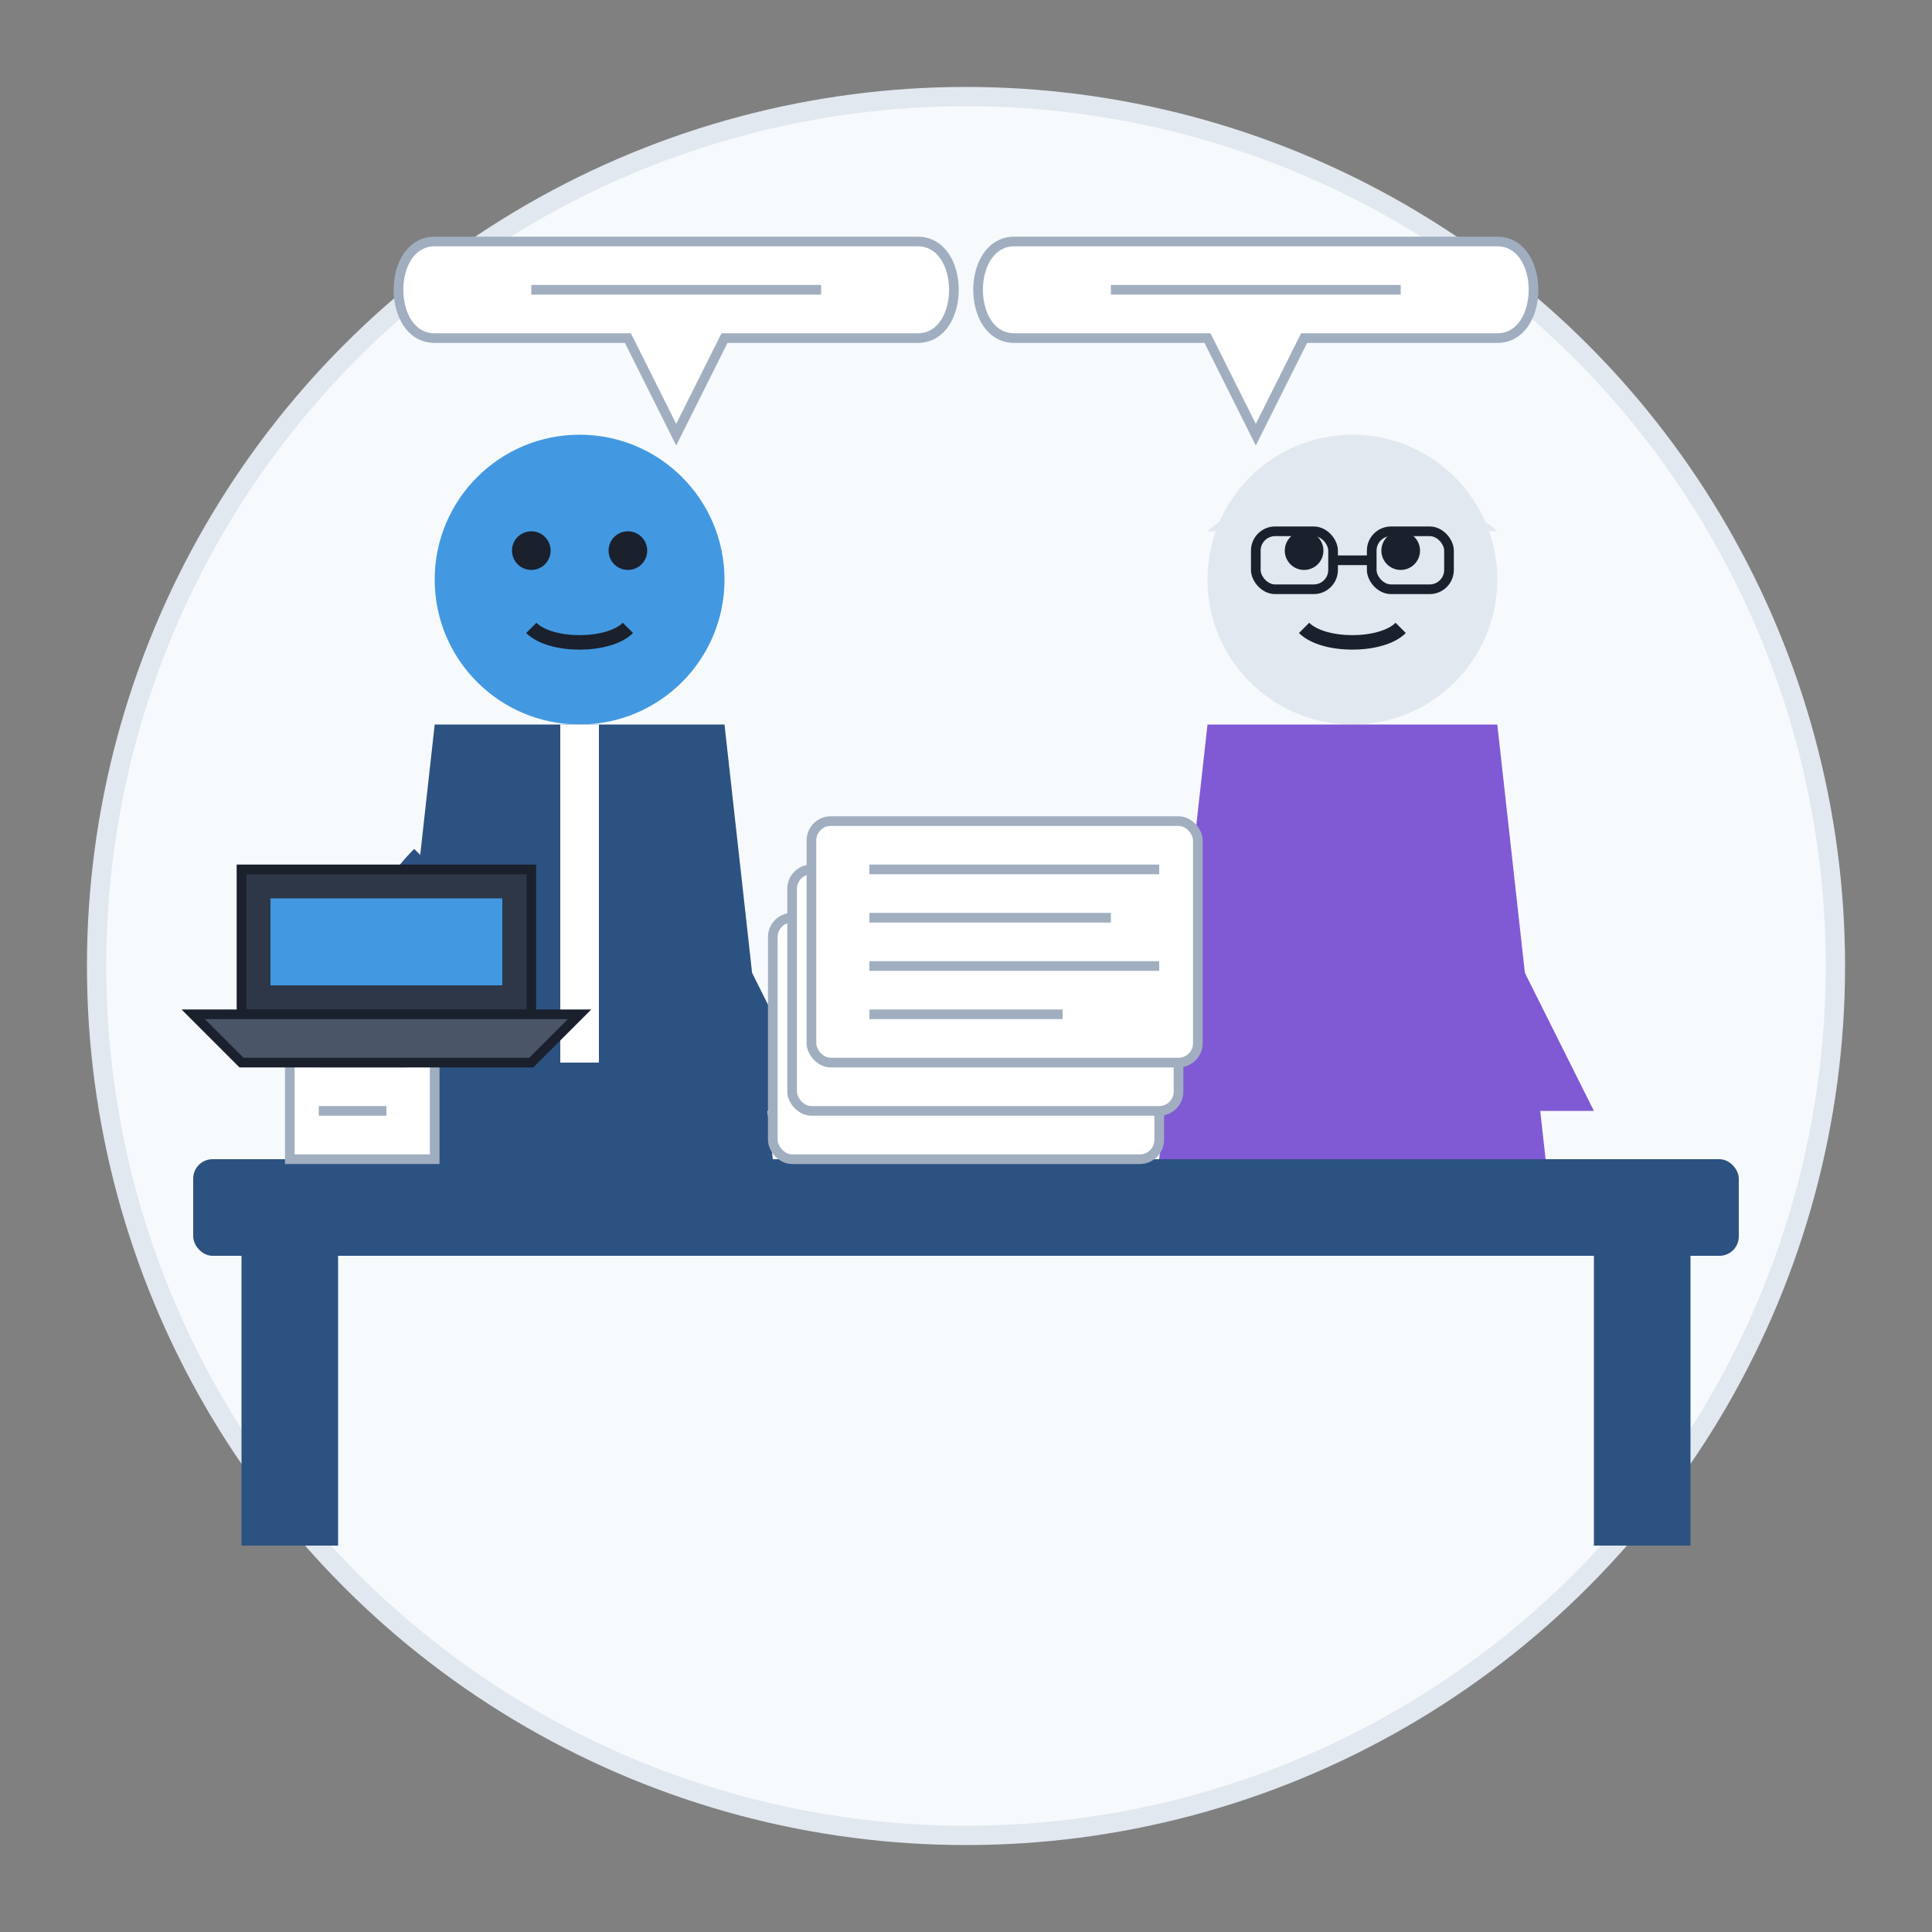 <svg width="200" height="200" viewBox="0 0 200 200" xmlns="http://www.w3.org/2000/svg">
  <rect x="0" y="0" width="200" height="200" fill="#808080" stroke="none"/>
  <defs>
    <linearGradient id="bg-grad-consulting" x1="0%" y1="0%" x2="100%" y2="100%">
      <stop offset="0%" stop-color="#f5f7fa" />
      <stop offset="100%" stop-color="#c3cfe2" />
    </linearGradient>
  </defs>
  
  <!-- Background circle -->
  <circle cx="100" cy="100" r="90" fill="#f7fafc" stroke="#e2e8f0" stroke-width="2" />
  
  <!-- Desk/Table -->
  <g transform="translate(100, 130)">
    <rect x="-80" y="-10" width="160" height="10" rx="2" fill="#2c5282" />
    <rect x="-75" y="0" width="10" height="30" fill="#2c5282" />
    <rect x="65" y="0" width="10" height="30" fill="#2c5282" />
  </g>
  
  <!-- Consultant (professional) -->
  <g transform="translate(60, 100)">
    <!-- Head -->
    <circle cx="0" cy="-40" r="15" fill="#4299e1" />
    
    <!-- Face features -->
    <circle cx="-5" cy="-43" r="2" fill="#1a202c" />
    <circle cx="5" cy="-43" r="2" fill="#1a202c" />
    <path d="M-5,-35 C-3,-33 3,-33 5,-35" stroke="#1a202c" stroke-width="1.5" fill="none" />
    
    <!-- Business suit -->
    <path d="M-15,-25 L15,-25 L20,20 L-20,20 Z" fill="#2c5282" />
    <path d="M-2,-25 L2,-25 L2,10 L-2,10 Z" fill="white" />
    <path d="M-15,-5 L-25,15 L-15,15 Z" fill="#2c5282" />
    <path d="M15,-5 L25,15 L15,15 Z" fill="#2c5282" />
    
    <!-- Arm with document -->
    <path d="M-15,-10 C-25,0 -20,15 -10,20" stroke="#2c5282" stroke-width="6" fill="none" />
    <rect x="-30" y="0" width="15" height="20" fill="white" stroke="#a0aec0" stroke-width="1" />
    <line x1="-27" y1="5" x2="-18" y2="5" stroke="#a0aec0" stroke-width="1" />
    <line x1="-27" y1="10" x2="-18" y2="10" stroke="#a0aec0" stroke-width="1" />
    <line x1="-27" y1="15" x2="-20" y2="15" stroke="#a0aec0" stroke-width="1" />
  </g>
  
  <!-- Client (elderly person) -->
  <g transform="translate(140, 100)">
    <!-- Head with grey hair -->
    <circle cx="0" cy="-40" r="15" fill="#e2e8f0" />
    <path d="M-15,-45 C-10,-50 10,-50 15,-45" fill="#e2e8f0" stroke="none" />
    
    <!-- Face features -->
    <circle cx="-5" cy="-43" r="2" fill="#1a202c" />
    <circle cx="5" cy="-43" r="2" fill="#1a202c" />
    <path d="M-5,-35 C-3,-33 3,-33 5,-35" stroke="#1a202c" stroke-width="1.5" fill="none" />
    
    <!-- Glasses -->
    <rect x="-10" y="-45" width="8" height="6" rx="2" stroke="#1a202c" stroke-width="1" fill="none" />
    <rect x="2" y="-45" width="8" height="6" rx="2" stroke="#1a202c" stroke-width="1" fill="none" />
    <line x1="-2" y1="-42" x2="2" y2="-42" stroke="#1a202c" stroke-width="1" />
    
    <!-- Casual clothes -->
    <path d="M-15,-25 L15,-25 L20,20 L-20,20 Z" fill="#805ad5" />
    <path d="M-15,-5 L-25,15 L-15,15 Z" fill="#805ad5" />
    <path d="M15,-5 L25,15 L15,15 Z" fill="#805ad5" />
  </g>
  
  <!-- Document pile in center of desk -->
  <g transform="translate(100, 105)">
    <!-- Multiple documents stacked -->
    <rect x="-20" y="-10" width="40" height="25" rx="2" fill="white" stroke="#a0aec0" stroke-width="1" />
    <rect x="-18" y="-15" width="40" height="25" rx="2" fill="white" stroke="#a0aec0" stroke-width="1" />
    <rect x="-16" y="-20" width="40" height="25" rx="2" fill="white" stroke="#a0aec0" stroke-width="1" />
    
    <!-- Lines representing text -->
    <line x1="-10" y1="-15" x2="20" y2="-15" stroke="#a0aec0" stroke-width="1" />
    <line x1="-10" y1="-10" x2="15" y2="-10" stroke="#a0aec0" stroke-width="1" />
    <line x1="-10" y1="-5" x2="20" y2="-5" stroke="#a0aec0" stroke-width="1" />
    <line x1="-10" y1="0" x2="10" y2="0" stroke="#a0aec0" stroke-width="1" />
  </g>
  
  <!-- Laptop on desk -->
  <g transform="translate(40, 105)">
    <path d="M-15,-15 L15,-15 L15,0 L-15,0 Z" fill="#2d3748" stroke="#1a202c" stroke-width="1" />
    <path d="M-20,0 L20,0 L15,5 L-15,5 Z" fill="#4a5568" stroke="#1a202c" stroke-width="1" />
    <rect x="-12" y="-12" width="24" height="9" fill="#4299e1" />
  </g>
  
  <!-- Speech bubbles above -->
  <g transform="translate(70, 40)">
    <path d="M-25,-15 C-30,-15 -30,-5 -25,-5 L-5,-5 L0,5 L5,-5 L25,-5 C30,-5 30,-15 25,-15 Z" fill="white" stroke="#a0aec0" stroke-width="1" />
    <line x1="-15" y1="-10" x2="15" y2="-10" stroke="#a0aec0" stroke-width="1" />
  </g>
  
  <g transform="translate(130, 40)">
    <path d="M-25,-15 C-30,-15 -30,-5 -25,-5 L-5,-5 L0,5 L5,-5 L25,-5 C30,-5 30,-15 25,-15 Z" fill="white" stroke="#a0aec0" stroke-width="1" />
    <line x1="-15" y1="-10" x2="15" y2="-10" stroke="#a0aec0" stroke-width="1" />
  </g>
</svg>
